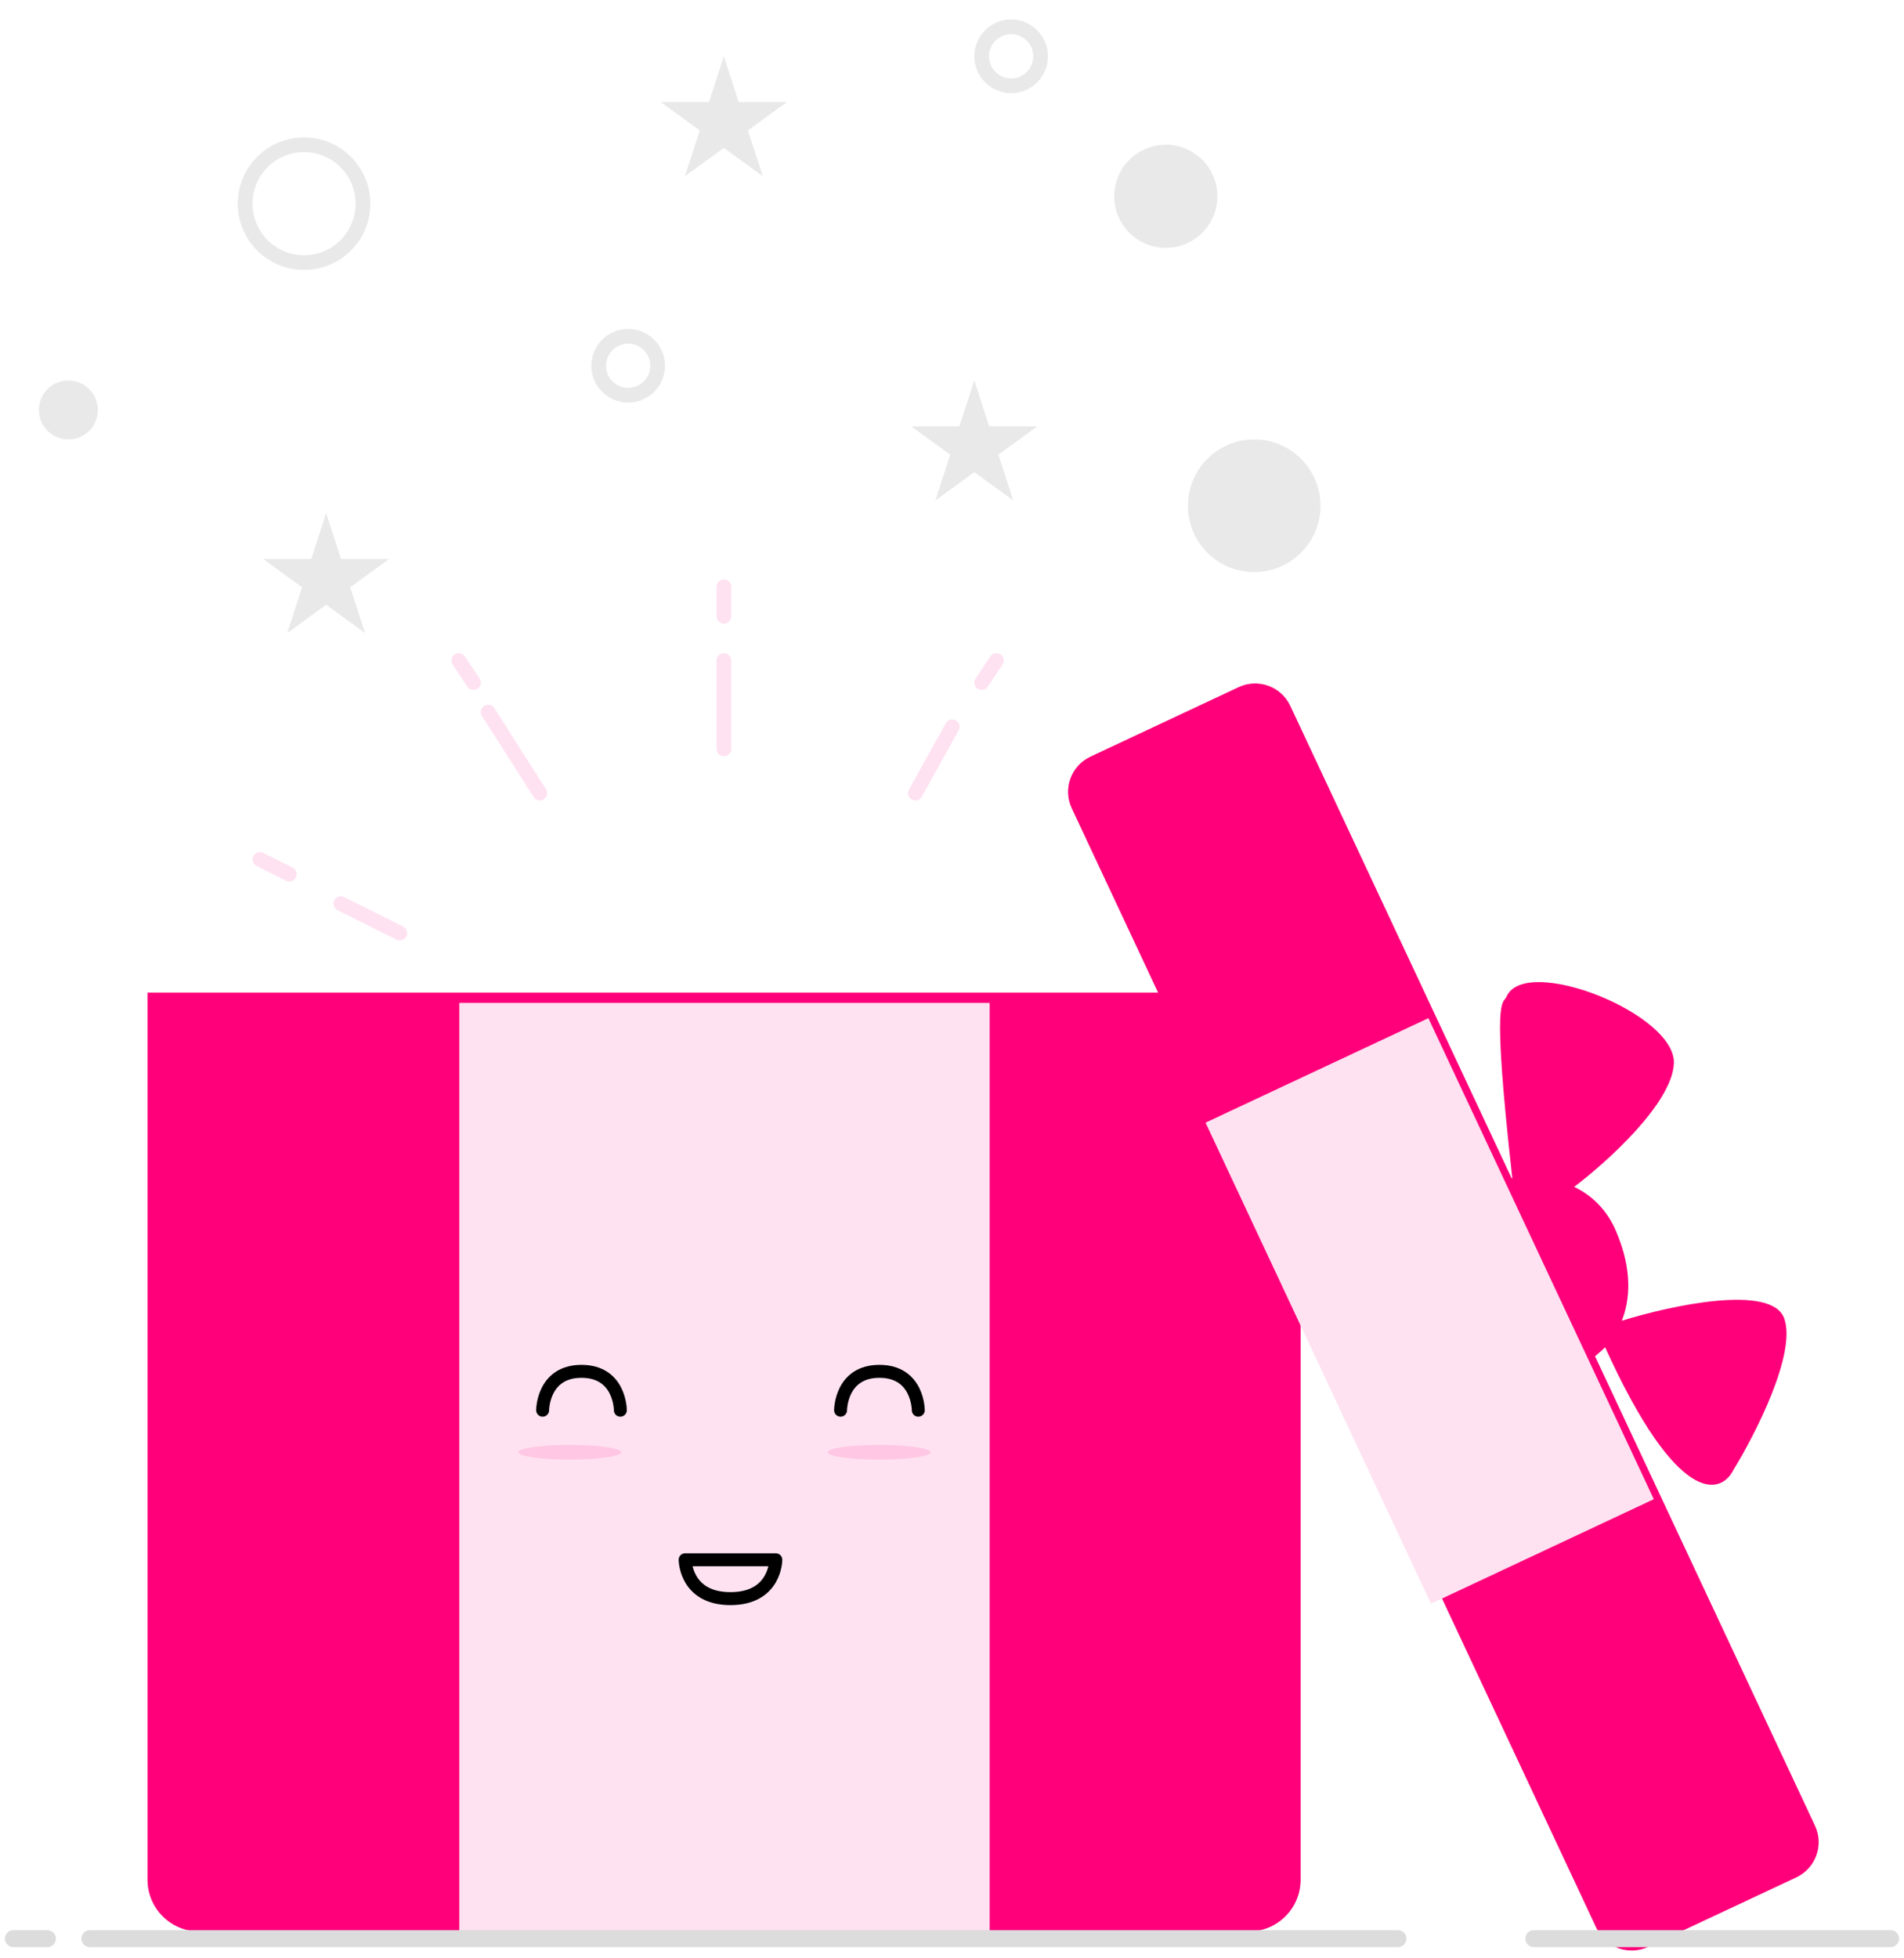 <svg xmlns="http://www.w3.org/2000/svg" width="71" height="73" viewBox="0 0 71 73" fill="none">
  <path d="M55.514 44.183L55.568 44.353C55.83 44.2 56.221 43.943 56.394 43.917C55.61 36.925 56.044 37.461 56.178 37.153C56.87 35.564 62.49 37.782 62.419 39.636C62.363 41.12 59.917 43.325 58.701 44.242C59.34 44.55 59.912 45.074 60.261 45.892C60.868 47.31 60.797 48.425 60.477 49.233C62.303 48.664 66.072 47.849 66.534 49.148C66.996 50.447 65.466 53.448 64.644 54.786C64.172 55.74 62.553 56.163 59.854 50.221C59.661 50.428 58.235 51.683 57.739 51.231L55.568 44.353C55.309 44.505 55.177 44.557 55.514 44.183Z" fill="#FF007A"/>
  <path d="M5.5 37H48.5V70.068C48.5 71.135 47.635 72 46.568 72H7.432C6.365 72 5.5 71.135 5.5 70.068V37Z" fill="#FF007A"/>
  <path d="M46.188 25.615C46.913 25.275 47.775 25.587 48.115 26.312L67.681 68.056C68.021 68.78 67.709 69.643 66.984 69.983L61.459 72.573C60.735 72.912 59.872 72.6 59.532 71.876L39.966 30.132C39.626 29.407 39.938 28.544 40.663 28.205L46.188 25.615Z" fill="#FF007A"/>
  <rect x="17.129" y="37.385" width="19.775" height="35.156" fill="#FFE2F1"/>
  <rect x="53.265" y="37.954" width="19.804" height="9.178" transform="rotate(64.886 53.265 37.954)" fill="#FFE2F1"/>
  <path d="M20.235 52.568C20.235 52.568 20.235 51.119 21.684 51.119C23.133 51.119 23.133 52.568 23.133 52.568" stroke="black" stroke-width="0.483" stroke-linecap="round" stroke-linejoin="round"/>
  <path d="M31.345 52.568C31.345 52.568 31.345 51.119 32.794 51.119C34.243 51.119 34.243 52.568 34.243 52.568" stroke="black" stroke-width="0.483" stroke-linecap="round" stroke-linejoin="round"/>
  <path d="M27.239 59.592C28.93 59.592 28.93 58.143 28.93 58.143L25.549 58.143C25.549 58.143 25.549 59.592 27.239 59.592Z" stroke="black" stroke-width="0.483" stroke-linecap="round" stroke-linejoin="round"/>
  <ellipse cx="21.249" cy="54.136" rx="1.923" ry="0.275" fill="#FF007A" fill-opacity="0.12"/>
  <ellipse cx="32.783" cy="54.136" rx="1.923" ry="0.275" fill="#FF007A" fill-opacity="0.12"/>
  <path d="M34.135 29.565L35.508 27.093M26.994 27.917V24.621M20.128 29.565L18.205 26.544M12.712 33.685L14.909 34.784M9.69 32.037L10.789 32.586M17.106 24.621L17.656 25.445M26.994 21.875V22.973M37.156 24.621L36.607 25.445" stroke="#FFE2F1" stroke-width="0.549" stroke-linecap="round" stroke-linejoin="round"/>
  <circle cx="11.338" cy="7.592" r="2.197" stroke="#E9E9E9" stroke-width="0.549" stroke-linecap="round" stroke-linejoin="round"/>
  <circle cx="23.424" cy="13.634" r="1.099" stroke="#E9E9E9" stroke-width="0.549" stroke-linecap="round" stroke-linejoin="round"/>
  <circle cx="2.549" cy="15.283" r="1.099" fill="#E9E9E9"/>
  <circle cx="43.473" cy="7.317" r="1.923" fill="#E9E9E9"/>
  <circle cx="46.769" cy="18.853" r="2.472" fill="#E9E9E9"/>
  <circle cx="37.705" cy="2.098" r="1.099" stroke="#E9E9E9" stroke-width="0.549" stroke-linecap="round" stroke-linejoin="round"/>
  <path d="M36.331 14.184L36.886 15.892L38.682 15.892L37.229 16.948L37.784 18.656L36.331 17.6L34.878 18.656L35.433 16.948L33.98 15.892L35.776 15.892L36.331 14.184Z" fill="#E9E9E9"/>
  <path d="M12.162 19.128L12.717 20.836L14.513 20.836L13.06 21.892L13.615 23.6L12.162 22.544L10.71 23.6L11.264 21.892L9.811 20.836L11.607 20.836L12.162 19.128Z" fill="#E9E9E9"/>
  <path d="M26.992 2.098L27.547 3.806L29.343 3.806L27.89 4.862L28.445 6.57L26.992 5.514L25.539 6.57L26.094 4.862L24.641 3.806L26.437 3.806L26.992 2.098Z" fill="#E9E9E9"/>
  <path d="M3.351 72.266H52.129M57.197 72.266H70.5" stroke="#DCDCDC" stroke-width="0.633" stroke-linecap="round" stroke-linejoin="round"/>
  <path d="M1.767 72.266H0.5" stroke="#DCDCDC" stroke-width="0.633" stroke-linecap="round" stroke-linejoin="round"/>
</svg>